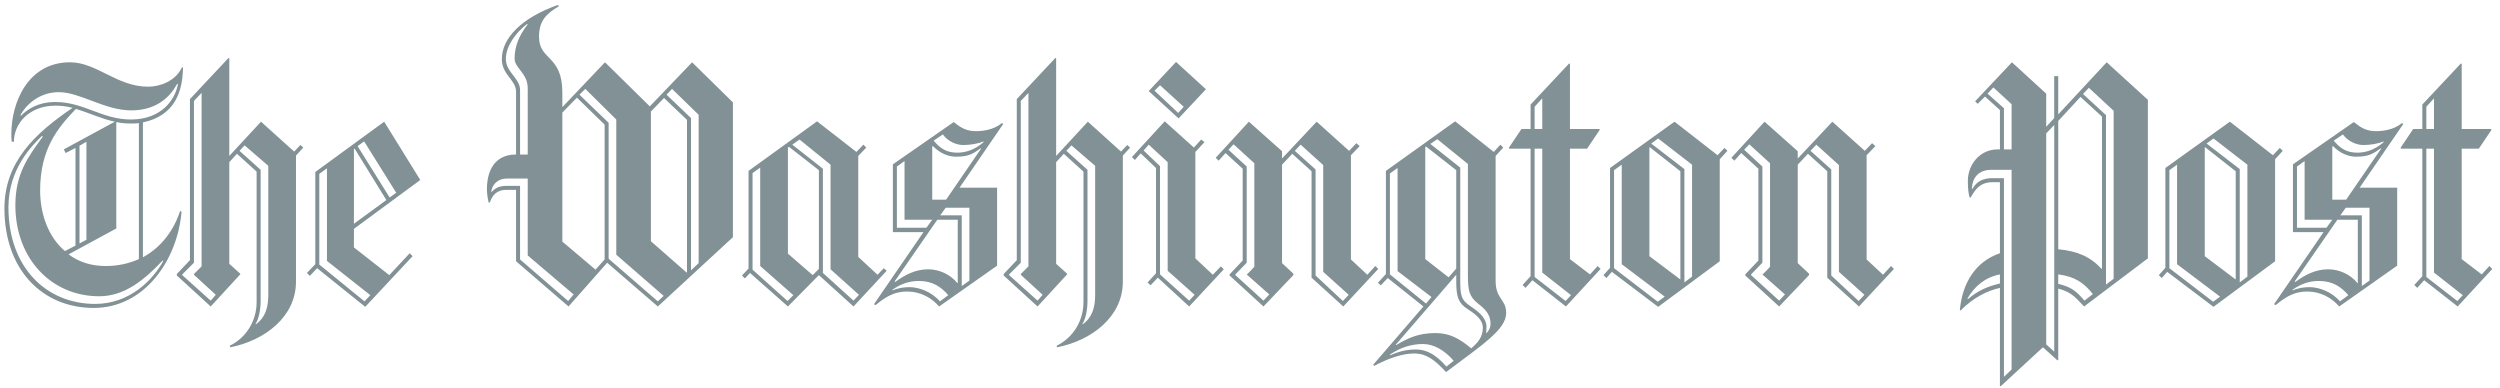 <svg xmlns="http://www.w3.org/2000/svg" width="245" height="38" viewBox="0 0 245 38" fill="none"><path d="M14.006 11.997V25.212C15.791 24.248 17.042 22.569 17.649 20.676L17.792 20.748C17.398 25.463 14.184 30.177 9.184 30.177C4.148 30.177 0.434 26.427 0.434 20.426C0.434 15.926 3.362 13.104 7.113 10.568C6.565 10.425 6 10.352 5.434 10.354C2.862 10.354 1.362 12.104 1.362 13.89H1.148C1.112 13.64 1.112 13.39 1.112 13.14C1.112 9.961 2.791 6.104 6.862 6.104C9.47 6.104 11.47 8.497 14.506 8.497C15.72 8.497 17.22 7.925 17.827 6.604H17.934C17.899 8.926 17.185 11.319 14.006 11.997V11.997ZM15.934 25.534C14.148 27.427 12.22 29.034 9.72 29.034C5.077 29.034 1.506 25.391 1.506 20.105C1.506 16.998 2.791 15.319 4.22 13.354H4.077C3.184 14.247 0.827 16.497 0.827 20.319C0.827 26.177 4.505 29.784 9.327 29.784C12.684 29.784 14.97 27.463 16.006 25.57L15.934 25.534V25.534ZM17.363 8.212C16.756 9.354 15.47 10.818 12.863 10.818C10.255 10.818 7.863 9.032 5.755 9.032C3.826 9.032 2.505 10.319 2.005 11.283L2.041 11.355C2.719 10.676 3.755 9.997 5.434 9.997C8.219 9.997 10.005 11.712 12.827 11.712C15.827 11.712 17.184 9.747 17.434 8.248L17.363 8.212V8.212ZM7.434 10.676C5.612 12.569 3.933 14.64 3.933 18.677C3.933 20.89 4.683 23.176 6.362 24.605L7.398 24.069V14.498L6.433 14.997L6.255 14.64L11.255 11.925C9.898 11.64 8.684 11.033 7.434 10.676V10.676ZM13.613 12.069C13.363 12.104 13.113 12.104 12.827 12.104C12.327 12.104 11.863 12.069 11.398 11.961V22.39L6.719 24.927C7.684 25.641 8.862 26.07 10.362 26.07C11.577 26.07 12.648 25.819 13.612 25.391V12.069H13.613V12.069ZM8.47 13.891L7.791 14.283V23.855L8.47 23.498V13.891V13.891ZM29.006 15.248V27.605C29.006 31.034 25.971 33.356 22.578 34.034L22.506 33.891C24.185 33.069 25.149 31.391 25.149 29.605V16.819L23.221 15.069L22.471 15.89V25.855L23.542 26.82V26.891L20.65 30.034L17.328 26.998V26.855L18.614 25.498V9.712L22.4 5.676L22.471 5.712V15.283L25.578 11.926L28.829 14.855L29.436 14.212L29.722 14.463L29.006 15.248V15.248ZM19.006 26.927V26.855L19.756 26.105V9.104L19.006 9.891V25.748L17.863 26.891V26.963L20.648 29.463L21.148 28.891L19.006 26.927V26.927ZM26.292 16.247L23.97 14.247L23.471 14.783L25.542 16.641V29.498C25.542 30.356 25.364 31.248 25.042 31.748L25.078 31.784C25.971 31.141 26.293 30.177 26.293 28.927V16.247H26.292V16.247ZM34.685 22.426V24.248L38.15 26.962L40.15 24.819L40.436 25.105L35.793 30.069L31.078 26.283L30.364 27.033L30.078 26.748L30.9 25.891V16.855L37.65 11.926L41.187 17.64L34.685 22.426V22.426ZM32.042 25.57V16.497L31.292 17.034V25.927L35.721 29.534L36.293 28.927L32.042 25.57V25.57ZM34.757 14.569L34.685 14.605V21.927L37.864 19.605L34.757 14.569ZM35.685 13.855L35.043 14.319L38.186 19.355L38.829 18.89L35.685 13.855V13.855ZM64.467 30.034L59.502 25.748L55.717 30.034L50.574 25.605V18.605H49.573C48.68 18.605 48.217 19.176 48.002 19.855H47.895C47.781 19.411 47.721 18.955 47.716 18.497C47.716 17.569 47.966 15.14 50.574 15.14V8.997C50.574 7.818 49.181 7.354 49.181 5.782C49.181 3.747 51.109 1.747 54.645 0.496L54.788 0.603C53.503 1.354 52.824 2.068 52.824 3.604C52.824 5.961 55.11 5.354 55.11 9.068V10.497L59.289 6.104L63.682 10.425L67.825 6.104L71.825 10.033V23.247L64.467 30.034V30.034ZM51.717 25.034V17.498H49.716C48.68 17.498 48.217 18.176 48.145 18.784L48.18 18.82C48.537 18.427 48.895 18.212 49.716 18.212H50.966V25.427L55.68 29.499L56.216 28.856L51.717 25.034V25.034ZM51.717 8.64C51.717 7.176 50.431 6.675 50.431 5.747C50.431 4.461 50.931 3.39 51.717 2.39L51.645 2.354C50.574 3.176 49.574 4.498 49.574 5.783C49.574 7.069 50.967 7.676 50.967 8.819V15.141H51.717V8.64ZM59.253 12.212L56.538 9.569L55.11 11.033V23.676L58.36 26.426L59.253 25.426V12.212ZM60.395 24.962V11.712L57.36 8.711L56.788 9.283L59.645 12.033V25.355L64.467 29.534L65.039 28.998L60.395 24.962ZM67.325 11.747L65.075 9.604L63.789 10.925V23.641L67.289 26.712L67.325 26.677V11.747V11.747ZM68.467 11.248L65.86 8.711L65.324 9.283L67.717 11.569V26.498L68.467 25.784V11.248V11.248ZM83.644 30.034L80.251 26.962L77.215 30.034L73.5 26.748L73 27.284L72.714 26.998L73.357 26.319V16.748L80.072 11.89L83.93 14.891L84.608 14.176L84.894 14.462L84.109 15.283V25.177L86.001 26.927L86.609 26.284L86.894 26.534L83.644 30.034V30.034ZM74.5 26.07V16.426L73.75 16.962V26.427L77.179 29.498L77.751 28.927L74.5 26.07V26.07ZM80.251 16.676L77.322 14.39L77.215 14.462V24.855L79.644 26.962L80.251 26.355V16.676V16.676ZM81.394 26.391V16.14L78.358 13.676L77.644 14.176L80.644 16.533V26.748L83.644 29.462L84.18 28.89L81.394 26.391V26.391ZM94.037 18.39H97.716V26.034L92.037 30.034C91.287 29.177 90.215 28.57 88.894 28.57C87.823 28.57 86.965 28.927 85.822 29.891L85.644 29.819L90.501 22.748H87.501V16.105L93.466 11.961C94.18 12.533 94.716 12.854 95.645 12.854C96.359 12.854 97.395 12.711 98.181 12.069L98.324 12.14L94.037 18.39V18.39ZM90.037 27.534C89.001 27.534 88.18 27.891 87.465 28.391V28.462C88.037 28.212 88.608 28.141 89.144 28.141C89.965 28.141 91.251 28.534 92.109 29.534L92.93 28.927C92.251 28.141 91.43 27.534 90.037 27.534V27.534ZM93.858 21.533H91.858L87.679 27.57L87.715 27.641C88.75 26.891 89.751 26.392 90.965 26.392C92.036 26.392 93.144 26.891 93.822 27.748L93.858 27.713V21.533ZM88.644 21.533V15.784L87.894 16.319V22.32H90.787L91.358 21.534H88.644V21.533ZM96.109 14.533C95.359 15.069 94.93 15.355 93.68 15.355C92.965 15.355 92.108 15.033 91.43 14.319L91.359 14.354V19.569H92.716L96.144 14.568L96.109 14.533V14.533ZM94.394 14.211C93.752 14.211 92.93 13.891 92.394 13.176L91.501 13.783C92.18 14.605 92.823 14.961 93.822 14.961C94.465 14.961 95.394 14.783 96.358 13.961L96.394 13.854C95.787 14.105 95.037 14.211 94.394 14.211V14.211ZM95.001 20.355H92.68L92.144 21.105H94.251V28.034L95.001 27.498V20.355ZM110.038 15.248V27.605C110.038 31.034 107.002 33.356 103.609 34.034L103.538 33.891C105.216 33.069 106.181 31.391 106.181 29.605V16.819L104.252 15.069L103.502 15.89V25.855L104.574 26.82V26.891L101.681 30.034L98.36 26.998V26.855L99.645 25.498V9.712L103.431 5.676L103.502 5.712V15.283L106.61 11.926L109.86 14.855L110.467 14.212L110.753 14.463L110.038 15.248V15.248ZM100.037 26.927V26.855L100.787 26.105V9.104L100.037 9.89V25.748L98.894 26.891V26.962L101.68 29.462L102.18 28.89L100.037 26.927V26.927ZM107.323 16.247L105.002 14.247L104.502 14.783L106.573 16.641V29.498C106.573 30.356 106.395 31.248 106.074 31.748L106.109 31.784C107.002 31.141 107.324 30.177 107.324 28.927V16.247H107.323ZM116.538 30.034L113.467 27.212L112.752 27.962L112.466 27.676L113.288 26.784V16.462L111.788 15.033L111.216 15.677L110.93 15.39L114.144 11.89L117.002 14.462L117.716 13.676L118.038 13.927L117.145 14.891V25.32L118.86 26.927L119.645 26.105L119.931 26.392L116.538 30.034V30.034ZM114.431 26.534V15.89L112.574 14.176L112.074 14.748L113.681 16.284V26.891L116.538 29.463L117.074 28.891L114.431 26.534V26.534ZM115.502 11.605L112.574 8.926L115.253 6.069L118.181 8.747L115.502 11.605ZM113.681 8.354L113.145 8.89L115.466 11.069L116.002 10.462L113.681 8.354V8.354ZM131.641 30.034L128.533 27.212V16.783L126.64 15.069L125.64 16.14V25.784L126.747 26.819V26.962L123.819 30.034L120.497 26.998V26.891L121.783 25.534V16.533L120.104 14.997L119.425 15.747L119.14 15.462L122.39 11.926L125.64 14.819V15.533L129.033 11.926L132.211 14.783L132.926 14.033L133.247 14.319L132.39 15.212V25.426L133.997 26.926L134.783 26.069L135.069 26.355L131.641 30.034V30.034ZM122.211 26.927V26.855C122.211 26.927 122.926 26.141 122.926 26.141V15.997L120.89 14.14L120.39 14.675L122.176 16.318V25.747L121.068 26.89V26.962L123.819 29.462L124.39 28.855L122.211 26.927V26.927ZM129.676 26.641V16.176L127.462 14.176L126.89 14.783L128.926 16.604V26.998L131.604 29.498L132.176 28.89L129.676 26.641V26.641ZM141.712 36.463C140.534 35.177 139.713 34.641 138.605 34.641C137.427 34.641 136.069 35.106 134.676 35.856L134.569 35.749L139.498 30.034L135.998 27.249L135.319 27.963L135.034 27.713L135.819 26.856V16.748L142.605 11.89L146.391 14.891L147.034 14.176L147.32 14.462L146.57 15.283V27.499C146.57 29.356 147.605 29.285 147.605 30.677C147.605 32.284 145.284 33.784 141.712 36.463ZM136.962 26.569V16.462L136.212 16.998V26.891L139.748 29.749L140.284 29.105L136.962 26.569V26.569ZM139.462 33.713C138.284 33.713 137.212 34.07 136.212 34.748V34.82C136.855 34.57 137.569 34.248 138.784 34.248C139.891 34.248 140.819 34.855 141.748 35.927L142.463 35.356C141.569 34.32 140.498 33.713 139.462 33.713ZM143.82 30.284C142.927 29.712 142.712 29.105 142.712 27.57V26.926L136.783 33.784L136.819 33.819C137.962 33.141 138.998 32.641 140.677 32.641C142.105 32.641 143.07 33.212 144.177 34.141C144.856 33.569 145.32 32.998 145.32 32.105C145.32 31.391 144.712 30.855 143.82 30.284V30.284ZM142.712 16.676L139.748 14.355L139.676 14.426V25.391L141.962 27.177L142.712 26.32V16.676V16.676ZM144.891 29.784C143.962 29.069 143.855 28.462 143.855 26.927V16.069L140.855 13.64L140.176 14.105L143.105 16.426V27.427C143.105 28.962 143.177 29.391 144.141 30.034C144.998 30.605 145.676 31.212 145.676 32.034C145.676 32.248 145.641 32.605 145.641 32.605L145.676 32.641C145.855 32.462 146.07 32.176 146.07 31.712C146.07 30.927 145.677 30.391 144.891 29.784V29.784ZM153.463 30.034L150.177 27.462L149.499 28.212L149.213 27.926L149.998 27.069V14.569H147.927L147.855 14.498L149.105 12.64H149.998V10.247L153.784 6.211L153.855 6.283V12.64H156.713L156.785 12.712L155.534 14.569H153.855V25.391L155.82 26.892L156.57 26.07L156.856 26.356L153.463 30.034V30.034ZM151.142 9.64L150.392 10.462V12.64H151.142V9.64ZM151.142 26.712V14.569H150.392V27.141L153.427 29.498L153.963 28.927L151.142 26.712V26.712ZM168.535 15.605V25.605L162.499 30.07L157.963 26.641L157.427 27.248L157.141 26.962L157.784 26.248V16.462L164.106 11.926L168.321 15.212L168.999 14.498L169.285 14.783L168.535 15.605V15.605ZM158.928 25.891V16.14L158.177 16.676V26.284L162.463 29.57L163.142 29.07L158.928 25.891V25.891ZM164.678 16.783L161.678 14.426L161.642 14.462V25.105L164.678 27.391V16.783ZM165.821 16.14L162.499 13.569L161.821 14.068L165.071 16.569V27.677L165.821 27.106V16.14ZM182.179 30.034L179.072 27.212V16.783L177.178 15.069L176.178 16.14V25.784L177.286 26.819V26.962L174.357 30.034L171.035 26.998V26.891L172.321 25.534V16.533L170.642 14.997L169.964 15.747L169.678 15.462L172.928 11.926L176.178 14.819V15.533L179.571 11.926L182.75 14.783L183.464 14.033L183.786 14.319L182.929 15.212V25.426L184.536 26.926L185.322 26.069L185.607 26.355L182.179 30.034V30.034ZM172.749 26.927V26.855C172.749 26.927 173.464 26.141 173.464 26.141V15.997L171.428 14.14L170.928 14.675L172.714 16.318V25.747L171.607 26.89V26.962L174.357 29.462L174.929 28.855L172.749 26.927V26.927ZM180.214 26.641V16.176L178 14.176L177.429 14.783L179.464 16.604V26.998L182.143 29.498L182.714 28.89L180.214 26.641V26.641ZM204.243 30.034C203.243 28.962 202.886 28.605 201.707 28.284V35.284L201.636 35.319L200.207 34.033L196.064 37.855L195.992 37.819V28.212C194.742 28.498 193.421 29.141 192.135 30.426L192.063 30.391C192.314 27.641 193.67 25.605 195.992 24.819V17.855H195.242C194.206 17.855 193.635 18.39 193.135 19.355H193.028C192.92 19.034 192.849 18.533 192.849 17.712C192.849 16.212 193.956 14.64 195.778 14.64H195.992V10.783L194.528 9.461L193.813 10.176L193.563 9.926L197.17 6.104L200.527 9.176V12.426L201.313 11.569V7.461H201.706V11.212L206.456 6.104L210.492 9.783V25.32L204.243 30.034V30.034ZM195.993 26.891C194.529 27.176 193.494 28.069 192.815 29.248L192.85 29.32C193.851 28.462 194.779 28.07 195.993 27.784V26.891V26.891ZM197.136 16.641H195.172C193.815 16.641 193.279 17.498 193.243 18.498L193.279 18.533C193.707 17.819 194.136 17.569 194.993 17.463H196.386V36.928L197.136 36.213V16.641V16.641ZM197.136 10.211L195.35 8.569L194.779 9.176L196.386 10.604V14.64H197.136V10.211V10.211ZM201.315 12.247L200.529 13.069V33.749L201.315 34.463V12.247V12.247ZM205.994 11.426L203.887 9.497L201.708 11.855V24.427C203.565 24.605 204.851 25.141 205.958 26.355L205.994 26.32V11.426V11.426ZM201.708 26.891V27.82C202.922 28.105 203.422 28.462 204.279 29.462L205.101 28.819C204.243 27.748 203.386 27.106 201.708 26.891V26.891ZM207.137 10.855L204.708 8.604L204.136 9.211L206.387 11.283V27.891L207.137 27.319V10.855V10.855ZM222.959 15.605V25.605L216.922 30.07L212.386 26.641L211.85 27.248L211.565 26.962L212.208 26.248V16.462L218.53 11.926L222.744 15.212L223.422 14.498L223.708 14.783L222.959 15.605V15.605ZM213.351 25.891V16.14L212.601 16.676V26.284L216.887 29.57L217.566 29.07L213.351 25.891V25.891ZM219.101 16.783L216.102 14.426L216.066 14.462V25.105L219.101 27.391V16.783ZM220.245 16.14L216.923 13.569L216.245 14.068L219.495 16.569V27.677L220.245 27.106V16.14ZM231.245 18.39H234.924V26.034L229.245 30.034C228.495 29.177 227.423 28.57 226.102 28.57C225.03 28.57 224.173 28.927 223.03 29.891L222.852 29.819L227.709 22.748H224.709V16.105L230.673 11.961C231.388 12.533 231.923 12.854 232.852 12.854C233.567 12.854 234.602 12.711 235.388 12.069L235.531 12.14L231.245 18.39ZM227.244 27.534C226.209 27.534 225.387 27.891 224.673 28.391V28.462C225.245 28.212 225.816 28.141 226.352 28.141C227.174 28.141 228.459 28.534 229.316 29.534L230.138 28.927C229.46 28.141 228.638 27.534 227.244 27.534V27.534ZM231.067 21.533H229.066L224.888 27.57L224.923 27.641C225.959 26.891 226.959 26.392 228.173 26.392C229.245 26.392 230.352 26.891 231.031 27.748L231.066 27.713V21.533H231.067ZM225.852 21.533V15.784L225.102 16.319V22.32H227.994L228.566 21.534H225.852V21.533ZM233.317 14.533C232.566 15.069 232.138 15.355 230.887 15.355C230.173 15.355 229.315 15.033 228.637 14.319L228.566 14.354V19.569H229.922L233.351 14.568L233.317 14.533V14.533ZM231.602 14.211C230.959 14.211 230.138 13.891 229.602 13.176L228.709 13.783C229.388 14.605 230.031 14.961 231.031 14.961C231.674 14.961 232.602 14.783 233.567 13.961L233.602 13.854C232.995 14.105 232.245 14.211 231.602 14.211V14.211ZM232.209 20.355H229.888L229.352 21.105H231.459V28.034L232.209 27.498V20.355ZM240.853 30.034L237.567 27.462L236.888 28.212L236.603 27.926L237.388 27.069V14.569H235.316L235.245 14.498L236.495 12.64H237.387V10.247L241.174 6.211L241.245 6.283V12.64H244.102L244.174 12.712L242.924 14.569H241.245V25.391L243.21 26.892L243.96 26.07L244.245 26.356L240.853 30.034V30.034ZM238.531 9.64L237.781 10.462V12.64H238.531V9.64ZM238.531 26.712V14.569H237.781V27.141L240.817 29.498L241.353 28.927L238.531 26.712Z" fill="#819195"></path></svg>